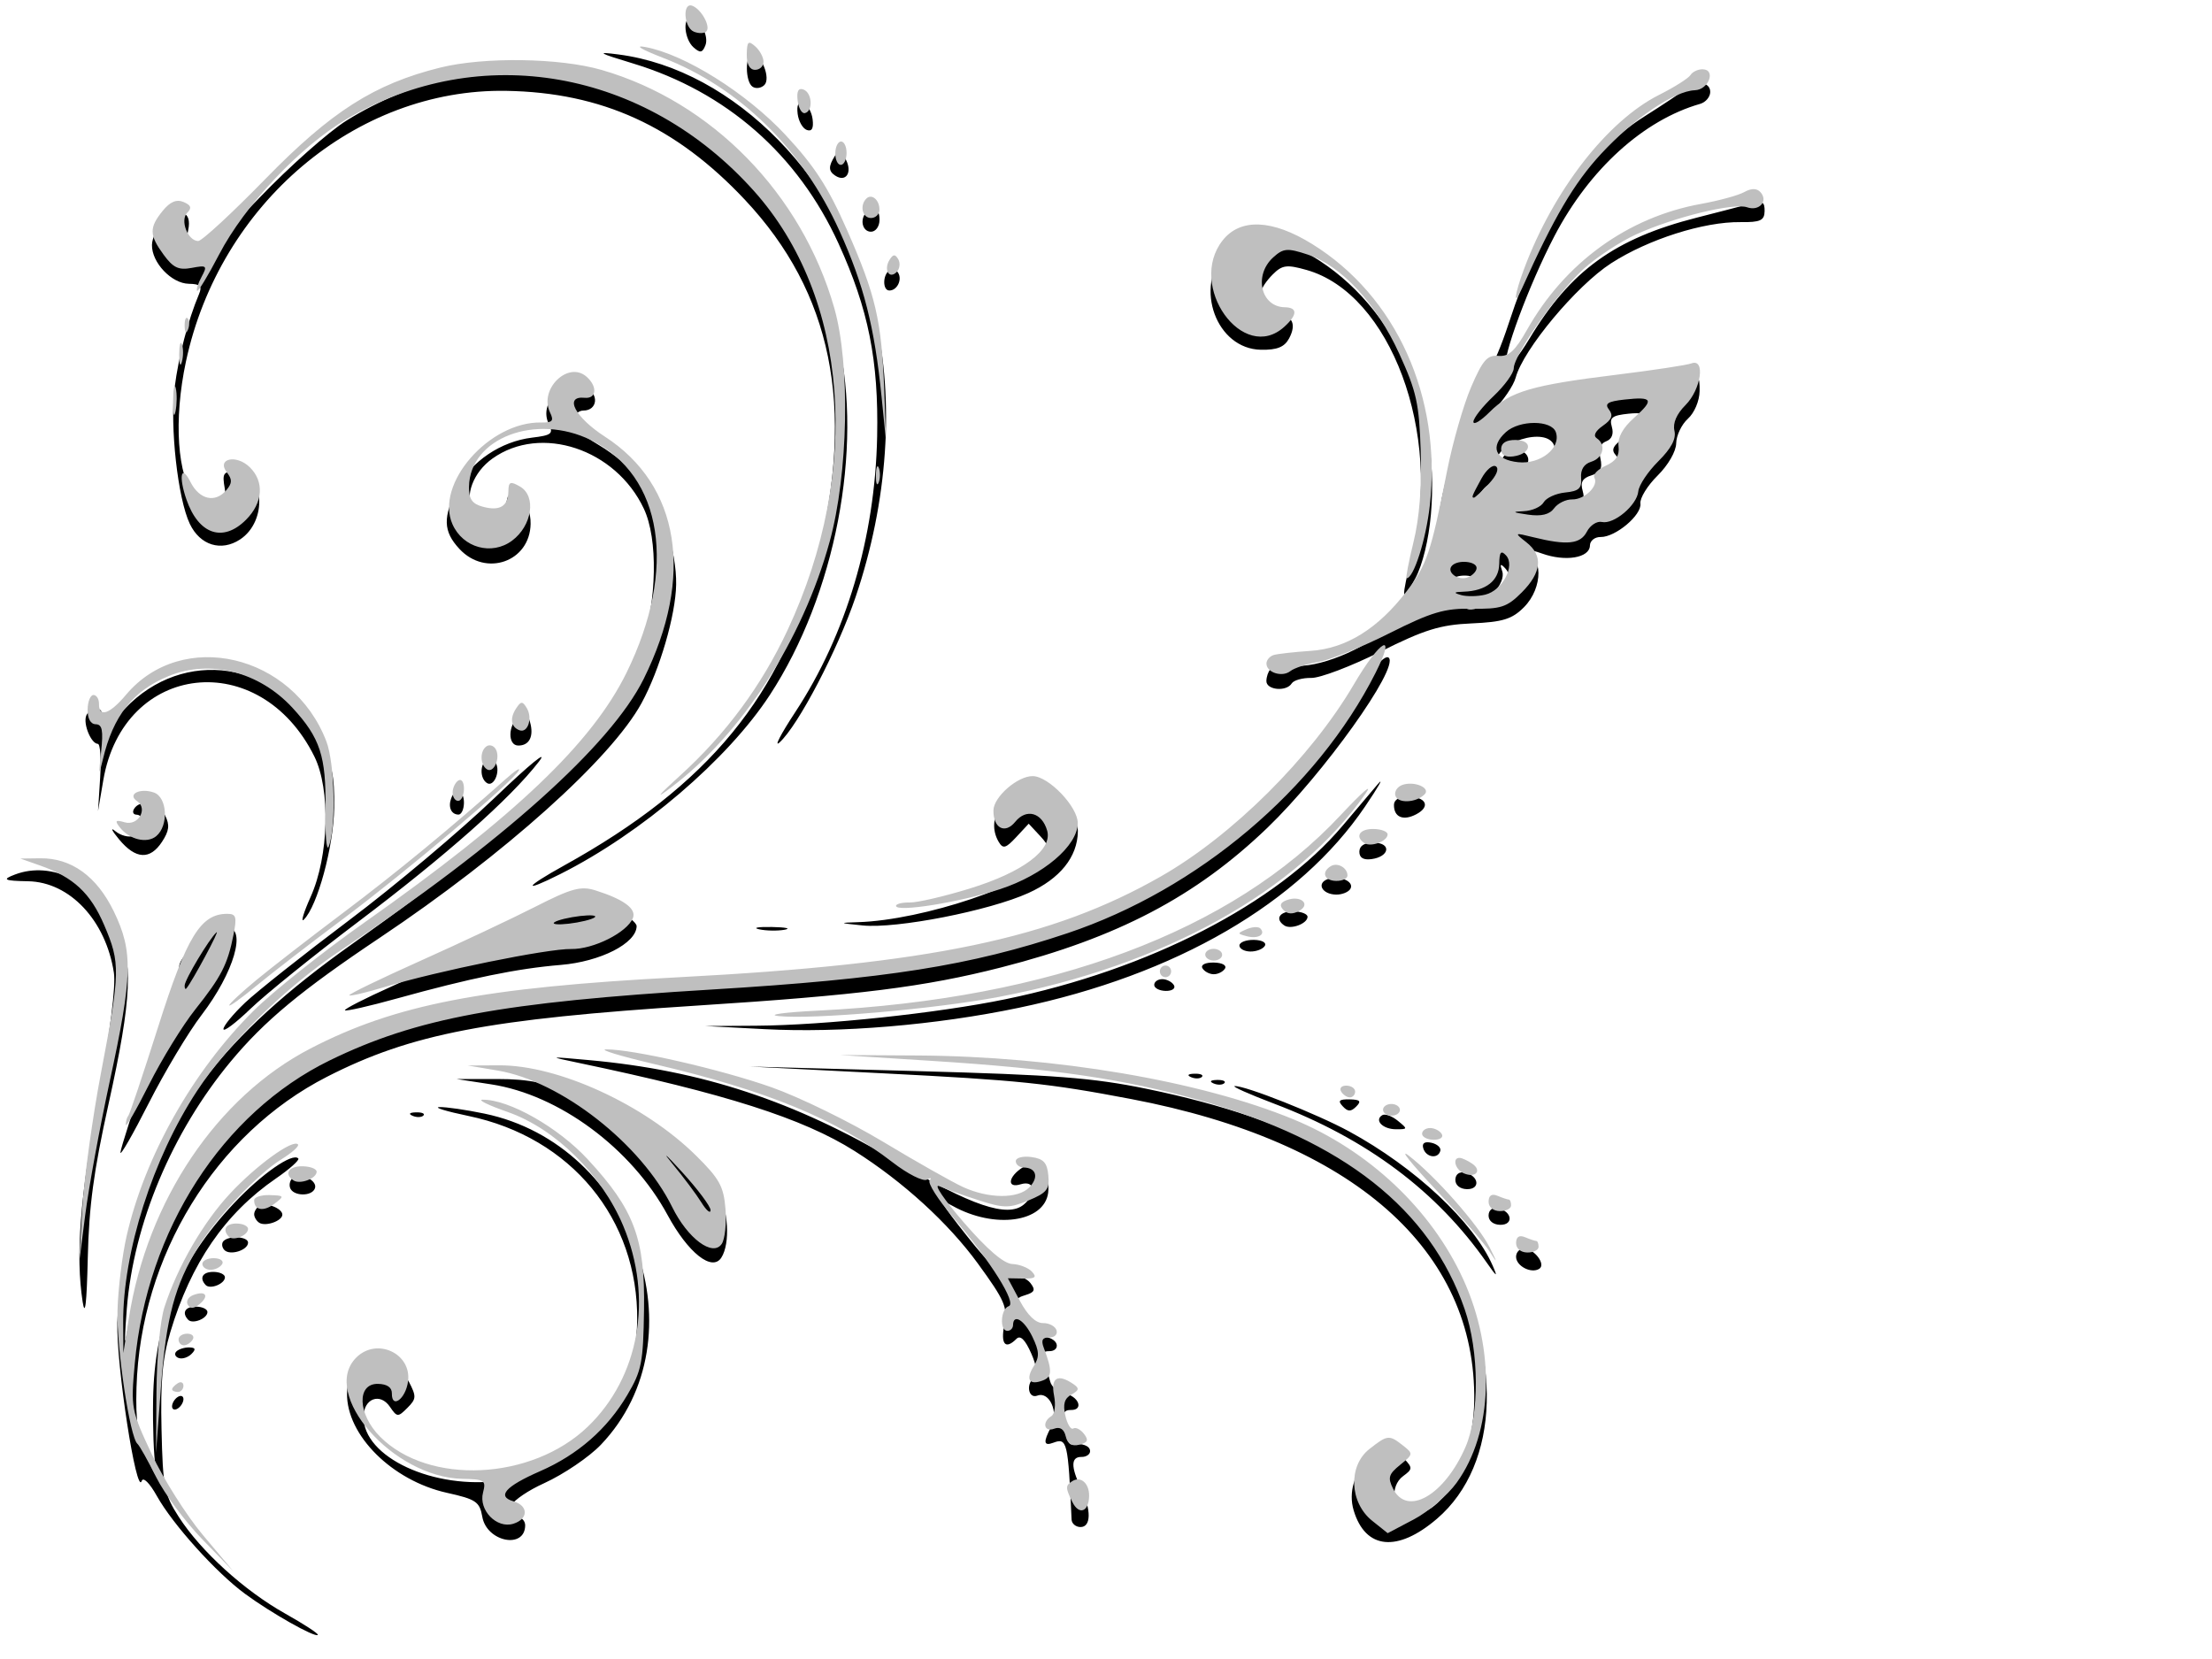 <?xml version="1.0"?><svg width="640" height="480" xmlns="http://www.w3.org/2000/svg">
 <title>Black &amp; White butterfly</title>
 <g>
  <title>Layer 1</title>
  <path fill="none" fill-rule="evenodd" stroke="#000000" stroke-width="1px" d="m722.628,335.593l-20.715,0" id="path3629"/>
  <path fill="none" fill-rule="evenodd" stroke="#000000" stroke-width="1px" id="path3631" d="m722.628,689.923l-20.715,0"/>
  <g id="svg_1">
   <path fill="#000000" id="path3466" d="m4.369,253.013c10.644,-4.017 23.271,2.264 29.266,14.559c5.031,10.32 4.565,21.187 -2.224,51.82c-4.301,19.406 -5.671,29.562 -6.014,44.57c-0.302,13.234 -0.778,17.273 -1.489,12.655c-2.055,-13.328 -0.774,-29.957 4.566,-59.289c3.382,-18.581 5.065,-32.076 4.476,-35.897c-2.332,-15.126 -12.756,-26.241 -24.814,-26.457c-6.989,-0.125 -7.68,-0.484 -3.766,-1.962zm20.558,-45.889c0.421,-1.155 1.782,-2.082 3.025,-2.059c1.338,0.024 1.859,1.067 1.278,2.559c-1.614,4.145 1.696,2.912 6.895,-2.568c17.001,-17.923 44.179,-13.861 55.986,8.366c3.989,7.509 4.722,10.775 4.574,20.393c-0.171,11.195 -4.84,28.368 -8.767,32.252c-0.978,0.967 -0.086,-2.017 1.981,-6.629c5.27,-11.762 5.772,-31.039 1.057,-40.563c-15.73,-31.771 -55.228,-27.332 -61.069,6.863l-1.524,8.925l0.618,-9.712c0.34,-5.341 0.033,-9.722 -0.681,-9.735c-1.914,-0.034 -4.257,-5.66 -3.37,-8.092zm8.444,33.364c1.537,1.267 3.912,1.88 5.278,1.365c2.805,-1.058 3.496,-6.098 0.842,-6.145c-0.95,-0.017 -1.26,-0.784 -0.691,-1.703c1.79,-2.889 7.175,-1.713 8.996,1.966c1.358,2.743 1.153,4.43 -0.922,7.592c-3.482,5.308 -7.623,5.072 -12.421,-0.708c-2.132,-2.568 -2.618,-3.632 -1.081,-2.367zm10.029,66.308c4.603,-13.403 8.41,-25.66 8.46,-27.239c0.107,-3.355 9.906,-11.322 13.839,-11.252c5.781,0.103 2.003,13.1 -7.368,25.348c-3.813,4.983 -10.699,16.479 -15.302,25.548c-4.604,9.069 -8.286,15.47 -8.184,14.226c0.102,-1.245 3.952,-13.229 8.555,-26.631zm-5.731,50.659c9.488,-35.091 26.654,-57.646 64.133,-84.266c54.205,-38.501 75.901,-60.604 83.771,-85.345c4.525,-14.224 4.833,-31.915 0.709,-40.668c-8.149,-17.293 -29.795,-24.47 -43.783,-14.516c-5.549,3.949 -8.153,10.802 -5.704,15.014c1.846,3.176 8.46,4.774 8.804,2.128c0.129,-0.992 0.43,-2.562 0.67,-3.487c0.24,-0.926 0.534,-2.089 0.654,-2.585c0.12,-0.495 1.673,-0.06 3.45,0.967c2.115,1.223 3.202,3.598 3.147,6.88c-0.182,10.952 -12.945,15.453 -20.581,7.257c-4.757,-5.106 -4.872,-9.212 -0.496,-17.737c3.906,-7.61 12.478,-13.384 21.486,-14.473c5.685,-0.687 6.252,-1.151 4.855,-3.973c-3.028,-6.119 4.158,-13.162 10.656,-10.442c3.974,1.664 3.473,6.596 -0.668,6.577c-1.331,-0.006 -2.663,1.179 -2.961,2.634c-0.348,1.698 2.317,4.325 7.445,7.339c4.393,2.581 10.18,7.377 12.862,10.656c5.321,6.506 9.673,20.102 9.512,29.717c-0.148,8.882 -4.751,24.659 -10.003,34.285c-8.771,16.079 -39.557,43.683 -75.69,67.869c-22.802,15.263 -33.464,24.114 -43.222,35.882c-16.93,20.417 -28.042,46.84 -30.017,71.38c-0.598,7.425 -0.693,11.224 -0.212,8.443c4.068,-23.514 13.97,-45.324 26.957,-59.373c26.131,-28.267 58.592,-38.096 137.577,-41.652c62.505,-2.815 95.147,-9.132 125.983,-24.382c23.922,-11.83 47.715,-33.161 61.36,-55.011c7.153,-11.453 12.23,-17.573 13.472,-16.24c2.875,3.086 -18.926,33.582 -35.179,49.209c-20.657,19.862 -43.385,31.78 -76.943,40.348c-22.197,5.666 -41.177,8.051 -88.034,11.058c-60.512,3.884 -82.687,8.147 -107.046,20.584c-32.29,16.483 -54.007,51.885 -55.139,89.886c-0.293,9.847 0.39,14.387 3.064,20.346c2.675,5.962 3.225,6.537 2.467,2.58c-0.536,-2.8 -0.864,-11.556 -0.73,-19.459c0.388,-22.746 7.442,-39.829 23.461,-56.81c7.985,-8.465 16.902,-14.664 18.549,-12.896c0.421,0.451 -2.485,3.054 -6.457,5.784c-14.731,10.123 -24.606,24.497 -30.581,44.509c-2.259,7.567 -2.854,14.169 -2.533,28.104c0.385,16.697 0.801,18.805 5.009,25.338c6.377,9.902 18.936,21.307 30.776,27.948c5.499,3.084 9.743,5.863 9.432,6.174c-0.823,0.825 -13.569,-6.377 -21.078,-11.908c-8.387,-6.178 -20.859,-20.023 -25.486,-28.293c-2.123,-3.794 -3.961,-5.606 -4.394,-4.333c-1.515,4.454 -7.353,-33.485 -7.045,-45.782c0.175,-6.972 1.849,-18.34 3.72,-25.262l0,0zm9.387,-292.975c5,-4.531 8.572,-3.485 7.384,2.163c-0.76,3.616 -0.304,5.107 1.835,6.003c2.163,0.905 6.668,-2.79 18.761,-15.394c8.753,-9.122 20.12,-19.2 25.261,-22.394c37.938,-23.576 84.161,-17.681 116.014,14.794c13.655,13.922 21.646,28.768 26.208,48.69c7.248,31.65 -0.839,73.703 -19.743,102.68c-12.208,18.712 -37.193,40.071 -60.687,51.879c-11.211,5.635 -10.412,3.9 1.154,-2.504c41.845,-23.174 63.33,-49.369 73.328,-89.402c10.833,-43.375 4.119,-76.365 -20.99,-103.132c-19.996,-21.317 -41.484,-31.126 -69.176,-31.579c-43.399,-0.71 -82.872,32.679 -92.609,78.335c-3.614,16.944 -2.516,33.092 2.692,39.594c4.895,6.111 9.838,4.515 8.56,-2.763c-0.797,-4.538 -0.467,-5.055 3.181,-4.99c8.372,0.15 9.252,14.375 1.214,19.632c-5.469,3.576 -11.558,1.683 -14.52,-4.515c-3.476,-7.274 -5.81,-28.228 -4.396,-39.452c1.128,-8.952 3.866,-19.447 7.044,-27.006c0.989,-2.352 0.4,-2.951 -2.952,-3.012c-4.996,-0.09 -10.736,-6.146 -10.651,-11.238c0.033,-2.005 1.423,-4.88 3.089,-6.389l0,0zm3.975,326.539c0.665,-0.666 2.334,-1.191 3.709,-1.166c1.835,0.032 2.009,0.536 0.655,1.892c-1.015,1.017 -2.684,1.542 -3.709,1.167c-1.025,-0.375 -1.32,-1.227 -0.655,-1.893zm0.426,13.147c0.906,-0.558 1.635,-0.254 1.62,0.675c-0.015,0.93 -0.77,2.147 -1.676,2.706c-0.906,0.558 -1.635,0.254 -1.62,-0.675c0.015,-0.93 0.77,-2.147 1.676,-2.706zm5.328,-26.113c1.793,0.032 3.249,0.738 3.236,1.568c-0.032,1.9 -4.302,3.596 -5.586,2.219c-1.929,-2.07 -0.828,-3.844 2.35,-3.787zm5.06,-10.054c1.793,0.032 3.249,0.737 3.236,1.568c-0.032,1.9 -4.302,3.596 -5.586,2.219c-1.929,-2.07 -0.828,-3.844 2.35,-3.787zm9.045,-77.868c3.418,-3.244 16.983,-13.998 30.146,-23.898c13.162,-9.901 32.115,-25.844 42.116,-35.43c10.124,-9.703 15.758,-14.298 12.711,-10.366c-8.279,10.681 -26.692,26.988 -52.375,46.384c-12.718,9.604 -26.666,20.873 -30.996,25.041c-4.33,4.169 -7.86,6.812 -7.844,5.873c0.016,-0.938 2.825,-4.36 6.243,-7.603zm-6.205,68.929c1.655,-1.656 7.116,-1.286 7.086,0.482c-0.037,2.209 -5.268,3.821 -6.859,2.114c-0.749,-0.803 -0.851,-1.971 -0.228,-2.596zm10.378,-10.175c1.836,-1.132 6.659,0.731 6.628,2.561c-0.031,1.83 -4.911,3.518 -6.709,2.322c-0.807,-0.538 -1.456,-1.648 -1.443,-2.468c0.014,-0.821 0.7,-1.907 1.524,-2.415zm9.836,-8.223c2.317,-1.428 6.983,0.916 6.23,3.13c-0.846,2.488 -6.453,2.346 -7.219,-0.183c-0.328,-1.083 0.117,-2.409 0.989,-2.947zm28.598,-55.338c7.838,-3.513 23.195,-10.652 34.127,-15.864c10.931,-5.211 20.711,-9.46 21.733,-9.443c4.117,0.074 14.875,5.853 14.839,7.972c-0.082,4.951 -10.467,10.243 -21.965,11.194c-12.592,1.042 -26.178,3.827 -47.408,9.717c-7.952,2.206 -14.71,3.741 -15.018,3.411c-0.308,-0.33 5.853,-3.475 13.692,-6.989zm-10.637,110.557c4.152,-3.448 12.782,-1.247 15.468,3.946c2.188,4.231 2.146,4.907 -0.466,7.524c-2.722,2.726 -2.983,2.709 -5.043,-0.321c-2.828,-4.159 -7.55,-2.427 -7.638,2.802c-0.196,11.783 20.407,21.332 39.949,18.515c23.161,-3.339 38.931,-21.944 39.223,-46.276c0.352,-29.372 -19.137,-53.011 -48.794,-59.183c-6.47,-1.347 -10.247,-2.503 -8.392,-2.57c1.854,-0.067 7.712,0.782 13.016,1.887c43.384,9.043 63.049,64.964 33.686,95.788c-3.379,3.547 -10.765,8.558 -16.414,11.136c-9.525,4.348 -13.829,9.663 -7.909,9.77c1.345,0.024 2.427,1.14 2.405,2.479c-0.116,6.942 -11.139,4.705 -12.407,-2.518c-0.767,-4.368 -1.799,-5.068 -10.255,-6.95c-15.858,-3.531 -29.07,-16.691 -28.882,-28.771c0.045,-2.908 1.15,-6.173 2.454,-7.257zm17.514,-74.044c1.72,-0.043 2.676,0.374 2.125,0.926c-0.551,0.552 -1.958,0.587 -3.127,0.078c-1.292,-0.563 -0.899,-0.957 1.002,-1.004zm10.161,-90.837c1.21,-3.315 3.761,-2.395 3.699,1.335c-0.031,1.859 -0.747,3.368 -1.591,3.353c-2.087,-0.038 -3.035,-2.147 -2.108,-4.688zm13.329,81.194c9.319,-0.003 14.5,1.082 24.822,5.199c15.5,6.181 34.672,19.418 38.865,26.832c3.209,5.674 3.789,15.535 1.157,19.644c-2.663,4.155 -9.618,-1.354 -15.558,-12.326c-10.439,-19.281 -31.375,-34.793 -51.023,-37.806l-10.04,-1.54l11.777,-0.003zm52.137,30.31c2.645,2.72 4.816,4.566 4.824,4.101c0.008,-0.465 -2.151,-3.071 -4.796,-5.791c-2.645,-2.721 -4.816,-4.566 -4.824,-4.101c-0.008,0.464 2.15,3.071 4.796,5.791zm-55.148,-122.661c0.844,-0.52 2.003,-0.127 2.576,0.873c1.45,2.529 -0.582,7.145 -2.564,5.826c-2.04,-1.358 -2.048,-5.445 -0.013,-6.699zm9.154,-12.472c1.869,-1.553 2.543,-1.245 3.341,1.529c1.189,4.129 -0.193,6.864 -3.439,6.806c-3.021,-0.054 -2.954,-5.801 0.098,-8.335zm20.497,99.357c32.592,2.969 59.321,11.801 89.113,29.445c21.41,12.68 31.913,16.232 36.566,12.366c3.871,-3.215 3.269,-7.172 -0.895,-5.884c-4.073,1.261 -3.617,-2.225 0.643,-4.906c3.785,-2.381 8.048,1.882 7.338,7.338c-1.116,8.586 -15.542,10.584 -27.629,3.827c-4.359,-2.437 -3.84,-1.363 4.314,8.927c6.819,8.604 10.196,11.594 12.774,11.309c1.927,-0.213 4.358,0.717 5.402,2.068c1.525,1.973 1.25,2.657 -1.398,3.476c-3.128,0.968 -3.172,1.304 -0.85,6.584c1.63,3.707 3.562,5.545 5.79,5.507c1.839,-0.03 3.647,0.901 4.017,2.069c0.37,1.17 -0.566,2.104 -2.083,2.077c-1.985,-0.036 -2.441,0.784 -1.63,2.93c0.619,1.639 1.462,4.274 1.874,5.857c0.412,1.583 2.264,3.138 4.115,3.456c4.104,0.705 5.735,4.848 1.882,4.778c-1.844,-0.033 -2.443,0.842 -1.811,2.642c0.52,1.481 0.927,3.771 0.905,5.089c-0.022,1.319 0.512,2.317 1.187,2.219c2.997,-0.436 5.293,0.43 5.267,1.986c-0.016,0.93 -1.129,1.67 -2.474,1.647c-3.095,-0.056 -3.14,2.846 -0.141,9.068c3.016,6.258 2.928,11.273 -0.198,11.217c-1.345,-0.024 -2.488,-0.996 -2.54,-2.159c-1.006,-22.507 -1.297,-23.739 -5.26,-22.244c-2.843,1.073 -3.013,-0.172 -0.629,-4.605c2.234,-4.155 -0.514,-10.336 -4.009,-9.017c-2.721,1.027 -3.393,-3.67 -0.758,-5.294c0.959,-0.591 0.558,-3.332 -1.01,-6.898c-1.751,-3.984 -3.149,-5.37 -4.277,-4.24c-3.216,3.221 -4.638,1.582 -3.521,-4.055c1.003,-5.058 0.166,-6.998 -7.641,-17.719c-8.539,-11.727 -21.676,-23.718 -35.689,-32.573c-14.936,-9.439 -37.526,-16.646 -80.019,-25.531c-8.753,-1.83 -8.685,-1.846 3.274,-0.757zm8.441,-290.97c33.635,4.362 64.907,36.311 74.219,75.826c5.732,24.327 3.714,53.626 -5.584,81.063c-5.245,15.48 -16.64,37.279 -22.046,42.178c-1.663,1.506 0.385,-2.442 4.549,-8.774c14.766,-22.454 23.11,-50.543 23.704,-79.793c0.445,-21.977 -2.523,-36.805 -11.166,-55.774c-11.733,-25.75 -32.492,-43.942 -59.484,-52.128c-10.132,-3.072 -10.737,-3.448 -4.191,-2.599zm20.848,-10.52c2.62,0.047 5.386,5.088 4.309,7.855c-0.861,2.211 -1.516,2.325 -3.454,0.598c-2.577,-2.297 -3.204,-8.495 -0.855,-8.453zm18.996,291.531c19.617,-0.125 52.474,-3.614 72.101,-7.655c41.383,-8.523 78.506,-27.621 97.557,-50.189c3.637,-4.309 8.204,-9.708 10.147,-11.998c1.944,-2.29 0.298,0.611 -3.656,6.447c-18.926,27.932 -54.695,48.709 -100.238,58.226c-23.895,4.993 -51.611,7.318 -73.491,6.165l-17.109,-0.902l14.689,-0.093zm-1.089,-281.065c2.64,0.048 5.35,7 3.464,8.889c-0.917,0.919 -2.457,1.145 -3.421,0.503c-2.169,-1.444 -2.205,-9.431 -0.043,-9.392zm5.632,252.505c4.035,0.072 5.681,0.432 3.657,0.798c-2.025,0.367 -5.326,0.308 -7.337,-0.131c-2.011,-0.439 -0.354,-0.739 3.68,-0.667zm41.708,41.685c40.241,1.093 51.139,1.933 66.78,5.149c44.111,9.07 71.705,24.432 86.049,47.902c17.185,28.119 16.286,60.716 -2.109,76.479c-11.443,9.805 -20.712,8.877 -24.098,-2.411c-3.205,-10.687 8.002,-22.052 14.68,-14.886c2.392,2.568 2.363,2.955 -0.375,4.957c-4.014,2.934 -3.105,10.268 1.364,11.012c9.398,1.566 18.902,-14.544 19.202,-32.55c0.73,-43.812 -34.998,-75.328 -99.269,-87.563c-24.029,-4.574 -32.412,-5.442 -72.018,-7.452l-38.293,-1.945l48.088,1.306zm-32.57,-280.031c1.19,0.43 2.379,2.523 2.643,4.651c0.326,2.629 -0.213,3.619 -1.682,3.087c-1.19,-0.43 -2.379,-2.523 -2.643,-4.651c-0.326,-2.629 0.213,-3.618 1.682,-3.087zm9.11,15.209c1.178,-1.857 1.817,-1.614 3.221,1.223c1.846,3.73 -0.122,6.529 -3.165,4.502c-1.966,-1.308 -1.979,-2.692 -0.055,-5.725zm6.716,221.738c18.894,-0.592 50.08,-11.105 54.371,-18.329c1.329,-2.237 0.949,-3.738 -1.653,-6.531l-3.379,-3.626l-3.607,3.877c-3.054,3.283 -3.836,3.488 -5.098,1.337c-3.966,-6.759 1.721,-15.164 10.157,-15.013c5.823,0.104 12.86,6.756 12.772,12.072c-0.123,7.376 -5.161,13.634 -14.317,17.783c-11.336,5.138 -38.095,10.375 -47.929,9.382c-6.939,-0.701 -7.039,-0.772 -1.318,-0.952zm2.404,-205.424c2.103,-2.106 3.823,-1.045 3.767,2.322c-0.031,1.878 -1.143,3.361 -2.502,3.337c-2.482,-0.044 -3.285,-3.636 -1.265,-5.659zm6.674,16.82c0.844,-0.52 1.982,-0.165 2.529,0.791c1.169,2.039 -0.409,5.093 -2.61,5.053c-1.984,-0.036 -1.921,-4.611 0.081,-5.844zm78.955,205.096c1.292,0.023 2.79,0.811 3.329,1.751c0.538,0.94 -0.531,1.681 -2.378,1.648c-1.846,-0.033 -3.344,-0.821 -3.329,-1.75c0.016,-0.93 1.086,-1.672 2.378,-1.649zm9.29,27.354c1.72,-0.042 2.676,0.374 2.125,0.926c-0.551,0.552 -1.958,0.587 -3.127,0.077c-1.292,-0.563 -0.899,-0.957 1.002,-1.004zm8.782,-237.791c5.045,-5.873 12.141,-5.905 22.902,-0.103c25.054,13.509 39.56,43.555 36.707,76.032c-0.646,7.354 -2.394,14.556 -4.495,18.519c-4.092,7.717 -4.25,6.455 -0.879,-6.996c8.74,-34.876 -6.331,-75.355 -30.607,-82.21c-5.735,-1.619 -7.052,-1.442 -9.801,1.312c-1.747,1.75 -3.188,3.88 -3.202,4.733c-0.064,3.813 2.107,6.94 4.854,6.989c4.072,0.073 5.275,2.718 3.088,6.784c-1.345,2.502 -3.467,3.355 -8.139,3.271c-12.879,-0.231 -19.383,-17.905 -10.427,-28.33zm-3.217,205.63c2.431,0.044 3.822,0.796 3.233,1.748c-0.57,0.92 -2.05,1.654 -3.289,1.632c-1.24,-0.022 -2.694,-0.809 -3.233,-1.748c-0.558,-0.973 0.858,-1.676 3.289,-1.632zm0.928,33.968c1.72,-0.043 2.677,0.374 2.125,0.926c-0.551,0.552 -1.958,0.587 -3.127,0.077c-1.292,-0.563 -0.899,-0.957 1.002,-1.003zm5.121,1.776c3.036,-0.166 23.821,8.066 33.092,13.106c19.074,10.369 36.05,26.236 41.547,38.832c1.544,3.538 1.251,3.39 -1.728,-0.877c-14.415,-20.64 -34.689,-35.805 -61.418,-45.941c-7.286,-2.763 -12.458,-5.067 -11.493,-5.119zm5.572,-42.3c2.366,0.043 3.724,0.799 3.136,1.748c-0.57,0.919 -2.46,1.647 -4.2,1.616c-1.74,-0.031 -3.152,-0.818 -3.137,-1.747c0.016,-0.93 1.906,-1.657 4.201,-1.616zm4.742,-78.26c0.608,-0.609 4.102,-1.061 7.763,-1.004c8.114,0.125 21.517,-5.9 27.542,-12.381c6.366,-6.847 13.107,-21.049 13.22,-27.852c0.193,-11.574 11.653,-46.738 15.212,-46.675c0.678,0.012 3.026,-5.462 5.219,-12.165c9.788,-29.93 22.458,-49.285 39.171,-59.84c5.591,-3.531 11.064,-7.18 12.163,-8.109c2.989,-2.527 7.032,-1.954 6.984,0.989c-0.024,1.424 -1.334,2.958 -2.911,3.409c-16.364,4.682 -32.015,18.87 -42.142,38.207c-7.331,13.997 -15.333,35.547 -14.038,37.806c0.519,0.906 3.566,-2.717 6.771,-8.05c11.838,-19.7 24.712,-29.013 48.452,-35.049c6.756,-1.718 13.943,-3.592 15.97,-4.165c2.93,-0.828 3.676,-0.365 3.633,2.255c-0.046,2.745 -1.213,3.281 -6.985,3.209c-10.633,-0.135 -26.651,4.96 -37.407,11.897c-10.027,6.467 -25.423,24.916 -27.638,33.118c-0.625,2.314 -3.627,6.711 -6.67,9.772c-3.043,3.061 -5.547,6.352 -5.563,7.314c-0.016,0.962 1.478,-0.168 3.321,-2.513c4.606,-5.86 13.986,-8.858 36.054,-11.526c10.336,-1.249 20.451,-2.7 22.478,-3.224c3.214,-0.832 3.674,-0.314 3.602,4.053c-0.048,2.859 -1.503,6.293 -3.395,8.007c-1.821,1.65 -3.342,4.843 -3.38,7.095c-0.04,2.369 -2.313,6.314 -5.396,9.364c-2.93,2.898 -5.16,6.523 -4.954,8.054c0.446,3.321 -7.223,9.775 -11.523,9.698c-1.672,-0.03 -3.06,1.072 -3.083,2.449c-0.06,3.61 -7.107,4.78 -13.924,2.311c-3.227,-1.169 -6.316,-1.677 -6.863,-1.129c-0.547,0.548 0.15,1.017 1.549,1.042c5.717,0.102 5.808,9.974 0.145,15.647c-3.454,3.46 -6.111,4.279 -15.164,4.678c-9.079,0.4 -13.633,1.812 -26.355,8.171c-8.458,4.228 -17.463,7.65 -20.008,7.604c-2.546,-0.046 -5.095,0.669 -5.665,1.589c-1.533,2.474 -7.371,1.921 -7.327,-0.695c0.02,-1.24 0.535,-2.752 1.143,-3.361zm56.92,-23.06c1.505,-0.568 2.747,-1.712 2.761,-2.542c0.029,-1.767 -5.431,-2.139 -7.086,-0.482c-1.866,1.869 1.378,4.136 4.324,3.024zm5.799,4.502c5.457,-2.23 8.109,-7.638 5.243,-10.69c-1.403,-1.494 -1.615,-1.281 -0.866,0.87c1.166,3.347 -4.542,9.772 -8.617,9.699c-1.494,-0.027 -2.26,0.442 -1.7,1.042c0.559,0.601 3.232,0.186 5.941,-0.92zm-1.795,-29.568c1.347,-1.781 3.376,-3.826 4.509,-4.543c1.514,-0.959 1.369,-1.325 -0.543,-1.378c-1.432,-0.04 -3.428,1.625 -4.436,3.699c-2.557,5.263 -2.399,6.016 0.47,2.222zm10.189,-7.85c5.937,0.705 12.512,-4.508 11.025,-8.741c-2.051,-5.843 -17.69,-0.852 -16.67,5.319c0.292,1.766 2.384,3.035 5.644,3.422zm-1.563,-7.189c3.221,-1.216 6.258,1.426 4.641,4.038c-1.633,2.636 -7.462,2.124 -7.416,-0.65c0.022,-1.295 1.271,-2.819 2.775,-3.388zm10.867,22.247c1.301,-0.491 2.381,-1.83 2.401,-2.974c0.027,-1.619 -0.407,-1.639 -1.955,-0.089c-1.095,1.096 -3.496,2.055 -5.336,2.13c-2.886,0.118 -2.943,0.252 -0.41,0.981c1.614,0.464 4,0.443 5.301,-0.048zm10.613,-5.929c1.915,-1.019 3.219,-2.722 2.896,-3.785c-0.322,-1.062 1.327,-3.592 3.664,-5.62c3.297,-2.861 3.822,-4.154 2.343,-5.768c-1.48,-1.614 -0.758,-2.856 3.228,-5.555c7.27,-4.921 7.448,-7.126 0.519,-6.413c-4.813,0.496 -5.64,1.142 -4.871,3.812c0.591,2.054 0,3.565 -1.638,4.182c-1.733,0.655 -2.28,2.233 -1.686,4.875c0.668,2.979 0.048,4.164 -2.61,4.986c-2.572,0.796 -3.231,1.966 -2.512,4.461c0.741,2.575 0.069,3.61 -2.816,4.336c-2.084,0.525 -2.937,1.267 -1.895,1.649c1.042,0.381 3.462,-0.141 5.377,-1.16zm-84.315,116.856c2.242,0.04 4.064,0.753 4.051,1.583c-0.033,1.972 -4.826,3.758 -6.712,2.502c-2.843,-1.892 -1.368,-4.157 2.661,-4.085zm9.838,-9.316c3.369,-1.272 7.917,0.686 6.586,2.835c-0.574,0.926 -2.424,1.66 -4.111,1.629c-4.017,-0.072 -5.764,-3.223 -2.475,-4.465zm6.38,63.716c3.044,0.054 3.471,0.513 1.923,2.064c-1.548,1.55 -2.418,1.535 -3.913,-0.071c-1.496,-1.604 -1.053,-2.048 1.99,-1.993zm7.082,-74.273c5.108,0.091 4.483,4.052 -0.751,4.754c-2.357,0.316 -3.534,-0.414 -3.505,-2.176c0.029,-1.726 1.516,-2.626 4.256,-2.578zm2.36,78.84c0.788,-0.485 2.806,0.235 4.485,1.601c2.953,2.401 2.935,2.482 -0.52,2.473c-3.814,-0.011 -6.342,-2.608 -3.965,-4.073zm7.416,-92.192c5.31,0.095 6.656,2.883 2.469,5.11c-3.812,2.028 -6.55,0.869 -6.49,-2.745c0.024,-1.456 1.642,-2.407 4.021,-2.365zm6.8,100.17c1.667,0.363 2.835,1.408 2.596,2.321c-0.642,2.446 -4.13,1.954 -4.933,-0.696c-0.451,-1.489 0.364,-2.056 2.337,-1.625zm9.694,8.642c4.077,0.896 4.572,4.856 0.599,4.784c-2.002,-0.036 -3.378,-1.152 -3.352,-2.72c0.026,-1.574 1.15,-2.417 2.753,-2.064zm9.613,10.317c4.077,0.896 4.572,4.856 0.599,4.785c-2.002,-0.036 -3.378,-1.152 -3.352,-2.72c0.026,-1.574 1.15,-2.417 2.753,-2.065zm7.488,11.672c3.028,0.054 6.446,4.595 4.405,5.852c-2.367,1.458 -6.736,-0.852 -6.691,-3.538c0.021,-1.295 1.05,-2.336 2.285,-2.315z"/>
   <path fill="#bfbfbf" id="path3470" d="m11.612,248.33c9.02,-0.117 16.397,5.205 21.327,15.387c5.611,11.588 5.442,18.559 -1.196,49.19c-2.896,13.366 -6.086,30.75 -7.087,38.633l-1.821,14.331l0.959,-16.046c0.528,-8.825 2.987,-26.663 5.466,-39.638c5.543,-29.018 5.595,-31.549 0.876,-42.55c-3.972,-9.259 -8.853,-13.802 -18.471,-17.192l-5.789,-2.04l5.735,-0.075zm15.44,-47.246c0.897,0.016 1.611,1.17 1.588,2.565c-0.068,4.066 3.089,3.002 7.828,-2.637c16.19,-19.263 48.279,-11.797 57.958,13.484c2.446,6.389 2.864,25.018 0.684,30.439c-0.636,1.581 -1.063,-3.372 -0.948,-11.008c0.227,-15.076 -1.534,-20.456 -9.533,-29.13c-9.638,-10.451 -23.919,-14.106 -35.87,-9.178c-10.315,4.253 -16.03,11.507 -18.998,24.113c-1.175,4.991 -1.255,4.666 -0.52,-2.123c0.682,-6.297 0.35,-8.026 -1.546,-8.059c-1.488,-0.027 -2.387,-1.664 -2.344,-4.269c0.039,-2.324 0.804,-4.213 1.701,-4.197zm9.058,36.841c3.857,1.12 6.794,-3.973 3.541,-6.139c-2.95,-1.964 0.845,-3.894 4.885,-2.485c3.886,1.356 4.322,9.587 0.669,12.622c-2.697,2.24 -7.817,0.986 -10.582,-2.591c-1.48,-1.915 -1.194,-2.186 1.487,-1.407zm0.51,119.738c5.269,-23.119 19.186,-47.803 36.796,-65.261c5.598,-5.55 19.96,-16.985 31.916,-25.413c43.777,-30.858 65.982,-52.028 75.984,-72.441c14.67,-29.942 10.526,-56.931 -10.319,-67.204c-15.983,-7.877 -35.068,-0.596 -35.302,13.467c-0.059,3.535 0.882,4.931 3.888,5.771c4.954,1.384 7.433,-0.062 7.505,-4.379c0.047,-2.848 0.546,-3.057 3.381,-1.418c4.772,2.759 3.506,11.322 -2.315,15.648c-5.881,4.371 -14.212,2.077 -17.236,-4.746c-5.153,-11.627 10.594,-29.715 25.636,-29.445c3.318,0.059 3.773,-0.454 2.581,-2.913c-3.266,-6.743 5.278,-15.054 10.601,-10.311c3.212,2.863 2.868,6.422 -0.587,6.075c-6.051,-0.607 -2.79,5.642 5.865,11.239c21.72,14.046 25.945,40.455 11.217,70.113c-9.55,19.232 -41.13,47.507 -87.838,78.646c-15.651,10.434 -32.365,26.811 -41.379,40.545c-12.833,19.551 -21.498,46.755 -21.374,67.099l0.053,8.729l1.585,-10.057c5.372,-34.091 25.5,-64.008 52.489,-78.014c24.611,-12.773 49.95,-17.676 106.712,-20.652c72.684,-3.809 107.751,-11.137 139.298,-29.107c20.801,-11.849 43.489,-34.408 55.932,-55.615c7.696,-13.117 12.516,-15.681 6.279,-3.34c-17.015,33.664 -51.37,62.688 -89.179,75.341c-28.052,9.388 -52.244,13.214 -102.966,16.286c-60.622,3.671 -85.344,8.257 -110.385,20.474c-31.144,15.196 -52.934,49.036 -56.458,87.679c-1.178,12.923 -1.064,13.535 4.92,26.3c3.37,7.188 10.052,17.742 14.849,23.454l8.722,10.384l-8.985,-9.254c-4.942,-5.089 -10.946,-13.186 -13.342,-17.993c-2.396,-4.807 -4.824,-9.129 -5.395,-9.604c-2.195,-1.828 -6.074,-27.793 -5.77,-38.619c0.175,-6.248 1.355,-15.907 2.622,-21.464zm0.493,-34.796c0.378,-0.381 4.288,-12.041 8.689,-25.912c8.246,-25.99 12.254,-32.538 19.923,-32.555c2.609,-0.005 2.866,0.848 1.831,6.071c-1.699,8.568 -3.514,12.112 -11.066,21.603c-3.648,4.585 -9.668,14.368 -13.379,21.742c-3.71,7.374 -6.733,12.582 -6.716,11.575c0.016,-1.007 0.339,-2.143 0.717,-2.524zm16.825,-36.898c1.68,-1.981 9.874,-17.251 8.697,-16.205c-2.084,1.85 -9.121,13.581 -9.208,15.35c-0.042,0.852 0.188,1.236 0.512,0.855zm-6.865,-224.966c2.121,-2.622 3.984,-3.414 6.023,-2.56c2.18,0.912 2.466,1.723 1.094,3.097c-2.169,2.173 0.124,8.142 3.149,8.196c1.039,0.019 9.771,-8.045 19.404,-17.919c19.104,-19.581 31.568,-27.525 50.606,-32.255c12.656,-3.145 34.605,-2.829 46.705,0.671c31.905,9.23 57.854,35.774 67.321,68.864c4.686,16.379 4.065,47.979 -1.328,67.612c-7.819,28.462 -25.342,55.61 -45.94,71.171c-4.699,3.55 -3.858,2.444 2.599,-3.414c13.316,-12.083 23.642,-26.061 31.192,-42.225c21.55,-46.133 17.687,-96.33 -9.775,-127.008c-31.51,-35.199 -79.258,-43.582 -117.945,-20.707c-13.438,7.946 -29.355,24.863 -36.766,39.076c-3.196,6.13 -6.065,10.873 -6.376,10.54c-0.31,-0.333 0.273,-2.162 1.296,-4.065c1.718,-3.195 1.501,-3.391 -2.846,-2.571c-3.797,0.717 -5.368,-0.016 -8.131,-3.79c-4.187,-5.719 -4.234,-7.831 -0.283,-12.715zm3.781,51.292c0.381,1.623 0.345,4.666 -0.08,6.762c-0.425,2.096 -0.737,0.767 -0.693,-2.952c0.044,-3.719 0.392,-5.434 0.773,-3.811zm-3.263,265.855c3.808,-11.724 11.198,-24.498 19.015,-32.868c7.637,-8.178 18.127,-15.759 19.607,-14.17c0.441,0.473 -1.727,2.418 -4.816,4.322c-6.731,4.148 -18.886,16.96 -24.025,25.323c-6.781,11.036 -9.301,20.431 -10.782,40.203l-1.455,19.419l0.136,-17.752c0.078,-10.161 1.07,-20.628 2.32,-24.476zm5.054,-278.517c0.428,1.152 0.417,3.435 -0.024,5.072c-0.441,1.637 -0.791,0.694 -0.777,-2.095c0.013,-2.79 0.374,-4.129 0.801,-2.977zm1.672,-7.512c0.532,0.571 0.566,2.03 0.075,3.242c-0.543,1.339 -0.923,0.932 -0.968,-1.039c-0.041,-1.783 0.361,-2.775 0.893,-2.203zm0.789,47.324c2.59,5.161 7.227,6.183 10.445,2.301c1.645,-1.984 1.666,-3.025 0.1,-5.051c-3.088,-3.996 2.678,-5.339 6.594,-1.536c4.279,4.157 3.853,10.303 -1.056,15.219c-6.66,6.671 -13.721,4.282 -17.238,-5.831c-2.358,-6.781 -1.528,-10.448 1.154,-5.102zm-3.649,260.756c0.906,-0.559 1.634,-0.21 1.618,0.775c-0.016,0.985 -0.764,1.777 -1.66,1.761c-0.897,-0.016 -1.625,-0.364 -1.618,-0.775c0.007,-0.41 0.754,-1.202 1.66,-1.761zm2.781,-14.323c1.398,0.025 2.076,0.798 1.506,1.718c-0.57,0.92 -1.726,1.66 -2.57,1.645c-0.844,-0.015 -1.521,-0.788 -1.506,-1.718c0.015,-0.93 1.172,-1.67 2.57,-1.645zm1.688,-11.181c3.61,-1.363 4.7,0.226 1.805,2.631c-1.63,1.354 -2.697,1.406 -3.407,0.168c-0.569,-0.992 0.153,-2.251 1.603,-2.799zm6.015,-10.662c1.846,0.033 2.891,0.813 2.321,1.732c-0.57,0.92 -2.093,1.653 -3.385,1.63c-1.292,-0.023 -2.337,-0.803 -2.321,-1.732c0.016,-0.93 1.539,-1.663 3.385,-1.63zm12.254,-80.493c4.32,-3.568 15.658,-12.354 25.196,-19.523c15.266,-11.476 31.508,-24.845 46.969,-38.659c2.645,-2.363 4.323,-3.442 3.729,-2.397c-1.901,3.344 -32.81,29.44 -50.727,42.827c-9.537,7.126 -20.875,15.875 -25.195,19.443c-4.32,3.568 -7.848,6.107 -7.841,5.642c0.008,-0.465 3.549,-3.764 7.869,-7.333zm-5.66,70.466c1.793,0.032 3.249,0.738 3.236,1.568c-0.032,1.9 -4.302,3.596 -5.586,2.219c-1.929,-2.07 -0.828,-3.844 2.35,-3.787zm9.515,-8.23c4.247,0.127 4.318,0.259 1.349,2.506c-3.156,2.389 -5.907,1.896 -5.858,-1.05c0.015,-0.875 2.044,-1.53 4.509,-1.457zm9.516,-8.338c2.242,0.04 4.065,0.752 4.051,1.582c-0.033,1.972 -4.826,3.759 -6.712,2.503c-2.843,-1.893 -1.367,-4.157 2.661,-4.085zm33.981,-59.403c11.542,-5.17 26.555,-12.237 33.363,-15.703c10.465,-5.328 13.152,-6.056 17.383,-4.716c8.184,2.593 11.876,5.308 10.839,7.971c-1.626,4.177 -11.418,9.104 -17.863,8.988c-6.807,-0.122 -38.78,6.387 -53.935,10.98c-5.37,1.628 -9.991,2.716 -10.268,2.42c-0.277,-0.297 8.94,-4.771 20.481,-9.941zm45.386,-11.132c3.282,-0.577 5.648,-1.394 5.256,-1.815c-0.392,-0.42 -3.398,-0.292 -6.68,0.286c-3.282,0.578 -5.648,1.394 -5.256,1.815c0.392,0.42 3.398,0.292 6.68,-0.286zm-63.864,125.888c5.894,-5.903 16.047,-1.255 14.994,6.865c-0.658,5.075 -4.76,8.129 -4.683,3.486c0.029,-1.728 -1.4,-2.702 -4.031,-2.749c-6.208,-0.111 -5.848,8.802 0.618,15.285c14.06,14.097 43.869,12.673 60.07,-2.87c14.954,-14.346 19.014,-37.279 10.29,-58.119c-6.224,-14.867 -19.729,-28.182 -33.424,-32.952c-5.55,-1.933 -8.834,-3.535 -7.297,-3.56c7.581,-0.122 21.833,7.944 30.413,17.211c13.506,14.59 16.64,22.953 16.319,43.558c-0.239,15.358 -0.679,17.61 -4.814,24.623c-5.824,9.877 -14.321,17.31 -25.254,22.09c-10.074,4.405 -12.62,7.291 -7.696,8.721c4.375,1.27 4.338,5.129 -0.061,6.49c-4.796,1.484 -10.079,-3.94 -8.764,-8.999c0.928,-3.572 0.483,-3.871 -5.957,-4.002c-20.059,-0.407 -41.219,-24.565 -30.724,-35.077zm29.577,-166.99c0.906,-0.559 1.622,0.551 1.59,2.465c-0.032,1.914 -0.792,3.467 -1.688,3.451c-0.897,-0.016 -1.612,-1.125 -1.59,-2.465c0.022,-1.34 0.782,-2.893 1.688,-3.451zm11.784,82.431c17.041,-0.09 41.996,11.347 56.936,26.094c6.798,6.71 8.018,8.919 8.536,15.45c0.332,4.191 -0.155,8.747 -1.083,10.126c-2.586,3.843 -9.845,-1.556 -14.329,-10.657c-9.01,-18.291 -32.132,-36.396 -50.434,-39.492l-8.708,-1.473l9.082,-0.048zm58.512,39.682c1.439,2.325 2.632,3.333 2.65,2.24c0.018,-1.093 -3.751,-6.128 -8.375,-11.188c-4.625,-5.061 -5.817,-6.069 -2.65,-2.24c3.167,3.828 6.936,8.863 8.376,11.189zm-62.089,-132.039c0.844,-0.52 2.003,-0.127 2.576,0.873c1.45,2.528 -0.582,7.145 -2.564,5.826c-2.04,-1.358 -2.047,-5.445 -0.013,-6.699zm8.475,-10.911c1.403,-2.137 1.859,-2.152 3.086,-0.098c1.741,2.913 0.31,7.301 -2.094,6.422c-2.489,-0.91 -2.886,-3.44 -0.992,-6.324zm26.053,98.655c7.674,-0.06 33.182,5.784 47.855,10.964c8.065,2.848 22.587,9.942 32.27,15.765c9.683,5.823 20.132,11.735 23.22,13.138c7.362,3.345 15.743,3.397 19.017,0.119c2.885,-2.89 2.134,-5.744 -1.529,-5.809c-1.292,-0.023 -2.336,-0.853 -2.319,-1.845c0.017,-0.991 2.044,-1.526 4.505,-1.187c3.525,0.484 4.568,1.612 4.916,5.311c0.379,4.035 -0.434,5.056 -5.775,7.259c-5.55,2.289 -7.092,2.281 -14.381,-0.065c-4.49,-1.446 -9.621,-3.278 -11.402,-4.071c-1.781,-0.793 1.406,3.916 7.082,10.465c6.836,7.888 11.583,11.956 14.063,12.053c2.059,0.08 4.612,1.077 5.672,2.215c1.503,1.613 0.947,2.052 -2.522,1.99l-4.451,-0.08l3.469,6.507c2.245,4.21 4.612,6.491 6.707,6.461c1.781,-0.025 3.541,0.91 3.911,2.079c0.37,1.169 -0.567,2.103 -2.083,2.076c-1.985,-0.036 -2.441,0.784 -1.631,2.93c2.509,6.643 2.457,8.495 -0.271,9.524c-3.937,1.486 -5.033,-0.282 -2.591,-4.183c1.669,-2.668 1.599,-4.261 -0.372,-8.384c-2.355,-4.929 -5.58,-6.906 -5.638,-3.457c-0.015,0.93 -0.762,1.677 -1.658,1.661c-2.298,-0.041 -1.933,-6.375 0.411,-7.139c2.416,-0.787 -5.091,-12.78 -16.079,-25.687c-4.401,-5.17 -7.462,-9.998 -6.801,-10.73c0.661,-0.732 0.309,-0.821 -0.782,-0.198c-1.096,0.627 -5.535,-1.61 -9.927,-5.002c-16.158,-12.481 -36.26,-20.76 -69.094,-28.459c-9.828,-2.305 -16.035,-4.205 -13.792,-4.222zm11.359,-290.009c11.4,2.117 29.235,13.301 40.511,25.404c8.449,9.069 12.345,15.088 17.832,27.557c8.309,18.881 9.989,26.138 10.757,46.457l0.576,15.228l-1.36,-13.552c-2.015,-20.081 -5.123,-32.316 -12.162,-47.884c-10.662,-23.579 -28.91,-41.505 -50.942,-50.043c-6.458,-2.503 -8.583,-3.794 -5.212,-3.168zm13.537,-11.949c2.636,0.964 5.441,6.067 4.082,7.427c-0.613,0.613 -2.238,0.645 -3.613,0.069c-2.891,-1.21 -3.351,-8.55 -0.47,-7.497zm18.267,11.781c1.326,1.182 2.393,3.196 2.372,4.477c-0.021,1.281 -1.139,2.309 -2.484,2.285c-1.552,-0.028 -2.419,-1.663 -2.372,-4.477c0.062,-3.749 0.446,-4.101 2.484,-2.285zm18.181,278.955c67.343,-3.348 119.785,-22.963 151.142,-56.532c6.192,-6.628 9.474,-9.488 7.295,-6.355c-19.728,28.357 -58.541,49.898 -106.183,58.93c-18.471,3.502 -53.876,6.581 -63.696,5.54c-3.582,-0.38 1.568,-1.092 11.442,-1.583zm-4.256,-266.494c2.512,0.919 2.848,6.238 0.431,6.819c-0.901,0.216 -1.853,-1.407 -2.116,-3.608c-0.328,-2.743 0.202,-3.753 1.684,-3.211zm10.895,15.038c0.897,0.016 1.605,1.551 1.574,3.41c-0.031,1.859 -0.79,3.368 -1.687,3.352c-0.897,-0.016 -1.605,-1.551 -1.574,-3.41c0.031,-1.859 0.79,-3.368 1.687,-3.352zm22.139,264.443c39.921,0.242 81.78,7.355 108.743,18.477c21.763,8.977 39.894,26.06 49.116,46.279c9.425,20.662 8.652,44.282 -1.927,58.885c-2.616,3.612 -8.171,8.367 -12.345,10.567l-7.588,4.001l-4.493,-3.591c-6.582,-5.261 -6.996,-15.881 -0.81,-20.75c5.254,-4.134 5.712,-4.183 9.729,-1.025c3.013,2.369 2.993,2.509 -0.814,5.594c-3.344,2.709 -3.64,3.7 -2.062,6.889c4.04,8.163 14.851,1.97 20.94,-11.997c4.105,-9.415 4.003,-27.691 -0.223,-39.942c-9.988,-28.954 -35.078,-48.746 -76.58,-60.41c-21.949,-6.169 -42.287,-9.169 -77.276,-11.399l-26.881,-1.713l22.468,0.136zm-14.848,-247.921c1.548,-1.55 3.843,0.398 3.796,3.222c-0.022,1.34 -1.141,2.416 -2.486,2.392c-2.456,-0.044 -3.292,-3.628 -1.31,-5.614zm3.63,77.941c0.433,1.17 0.401,3.072 -0.07,4.226c-0.472,1.154 -0.826,0.197 -0.787,-2.128c0.039,-2.324 0.425,-3.269 0.858,-2.098zm3.09,-60.233c1.03,-1.663 1.637,-1.699 2.525,-0.149c0.643,1.122 0.423,2.787 -0.489,3.701c-2.161,2.165 -3.803,-0.699 -2.036,-3.552zm5.882,185.943c2.196,0.039 9.969,-1.769 17.274,-4.018c15.387,-4.738 24.046,-11.209 22.444,-16.772c-1.514,-5.258 -6.037,-6.502 -9.241,-2.542c-2.954,3.651 -6.387,1.835 -6.301,-3.332c0.065,-3.916 7.047,-9.976 11.404,-9.897c4.635,0.083 13.075,8.951 12.996,13.655c-0.11,6.578 -9.964,14.939 -22.439,19.039c-11.598,3.812 -30.179,6.793 -30.146,4.837c0.01,-0.572 1.814,-1.008 4.009,-0.968zm40.92,148.626c1.001,-0.617 1.336,-3.176 0.786,-6.004c-1.002,-5.153 1.069,-6.373 5.585,-3.292c1.809,1.234 1.707,1.786 -0.561,3.05c-2.026,1.129 -2.497,2.759 -1.754,6.073c0.559,2.491 1.595,4.173 2.302,3.737c0.707,-0.435 2.1,0.263 3.096,1.552c1.412,1.827 1.113,2.52 -1.358,3.142c-2.162,0.545 -3.407,-0.219 -3.921,-2.407c-0.493,-2.102 -1.652,-2.866 -3.365,-2.219c-2.895,1.093 -3.57,-1.931 -0.81,-3.632zm6.115,18.771c2.437,-1.502 4.881,0.685 4.821,4.314c-0.077,4.62 -2.915,5.653 -4.84,1.763c-2.05,-4.143 -2.048,-4.802 0.019,-6.076zm26.95,-149.161c0.897,0.016 1.618,0.79 1.602,1.72c-0.016,0.93 -0.762,1.677 -1.659,1.661c-0.897,-0.016 -1.618,-0.79 -1.602,-1.72c0.016,-0.93 0.762,-1.677 1.659,-1.661zm16.504,-209.798c5.11,-6.48 14.327,-6.109 25.886,1.041c24.406,15.098 37.537,44.255 34.06,75.626c-1.095,9.876 -4.682,21.127 -6.725,21.09c-0.305,-0.005 0.601,-4.745 2.013,-10.532c1.71,-7.004 2.403,-15.771 2.074,-26.22c-0.433,-13.764 -1.196,-17.238 -6.193,-28.194c-6.612,-14.497 -16.768,-25.495 -26.517,-28.714c-5.86,-1.935 -7.032,-1.84 -9.958,0.812c-5.715,5.179 -3.6,14.312 3.343,14.437c3.753,0.067 3.701,2.172 -0.141,5.653c-11.967,10.844 -28.186,-11.881 -17.843,-24.998zm-2.561,204.975c1.345,0.024 2.433,0.804 2.417,1.734c-0.016,0.93 -1.129,1.671 -2.474,1.647c-1.345,-0.024 -2.433,-0.805 -2.417,-1.734c0.015,-0.93 1.129,-1.671 2.474,-1.647zm9.543,-5.695c1.62,-0.695 3.395,-0.781 3.944,-0.191c1.627,1.746 -0.722,3.088 -3.921,2.241c-2.837,-0.752 -2.837,-0.843 -0.023,-2.05zm7.775,-79.311c1.127,-0.345 5.958,-0.889 10.735,-1.208c10.251,-0.685 19.533,-6.464 27.802,-17.31c5.8,-7.608 7.003,-11.194 11.618,-34.644c1.629,-8.274 4.774,-19.251 6.99,-24.393c3.359,-7.793 4.67,-9.292 7.874,-9.008c3.004,0.266 4.817,-1.382 8.287,-7.531c10.973,-19.445 29.155,-32.601 50.348,-36.432c5.185,-0.937 10.81,-2.476 12.501,-3.421c2.04,-1.139 3.612,-1.141 4.669,-0.006c2.382,2.556 -0.292,5.64 -3.822,4.409c-3.892,-1.358 -21.012,2.81 -32.017,7.794c-4.627,2.096 -11.481,6.586 -15.231,9.978c-7.563,6.841 -20.217,24.818 -20.283,28.814c-0.024,1.411 -2.652,5.031 -5.842,8.044c-3.19,3.013 -5.814,6.348 -5.832,7.411c-0.018,1.064 2.12,-0.222 4.751,-2.857c5.893,-5.903 12.132,-7.73 36.677,-10.744c10.573,-1.299 20.321,-2.775 21.664,-3.282c4.091,-1.544 2.797,7.539 -1.717,12.06c-2.585,2.589 -3.724,5.223 -3.209,7.421c0.551,2.349 -0.903,5.101 -4.677,8.858c-3.012,2.998 -5.611,6.906 -5.777,8.684c-0.373,4.013 -7.069,9.643 -10.543,8.865c-1.419,-0.318 -3.372,0.947 -4.341,2.81c-1.877,3.609 -5.737,4.012 -15.445,1.615c-5.578,-1.377 -5.616,-1.35 -2.063,1.44c4.914,3.858 4.466,8.715 -1.34,14.53c-4.245,4.252 -6.029,4.836 -14.348,4.696c-8.003,-0.134 -11.778,0.987 -23.952,7.115c-7.949,4.001 -17.184,7.734 -20.524,8.296c-3.34,0.562 -6.992,1.752 -8.117,2.645c-2.373,1.883 -6.959,0.408 -6.915,-2.225c0.016,-0.988 0.952,-2.079 2.079,-2.425zm56.122,-22.463c1.415,-0.534 2.585,-1.755 2.601,-2.714c0.032,-1.945 -5.316,-2.485 -7.082,-0.716c-1.821,1.824 1.666,4.492 4.481,3.43zm5.104,4.99c4.979,-1.201 8.77,-8.392 5.995,-11.371c-1.437,-1.543 -1.897,-0.958 -1.954,2.488c-0.081,4.844 -3.852,7.803 -10.219,8.02c-2.965,0.101 -3.14,0.312 -0.81,0.981c1.633,0.469 4.778,0.416 6.989,-0.117zm-3.263,-28.061c0.292,0.005 2.212,-1.782 4.266,-3.972c2.258,-2.408 3.08,-4.418 2.077,-5.086c-0.912,-0.607 -2.799,0.991 -4.194,3.551c-2.778,5.098 -2.932,5.493 -2.15,5.507zm12.784,-10.257c6.461,0.681 12.499,-4.14 10.898,-8.701c-1.246,-3.55 -10.535,-3.552 -14.451,-0.003c-4.677,4.239 -3.143,7.998 3.553,8.704zm-0.669,-6.435c5.107,0.092 4.482,4.051 -0.751,4.754c-2.357,0.316 -3.535,-0.414 -3.505,-2.176c0.029,-1.726 1.516,-2.627 4.256,-2.578zm11.058,19.777c1.06,-1.449 3.407,-2.608 5.216,-2.576c3.682,0.066 7.784,-3.969 6.433,-6.327c-0.484,-0.843 0.997,-2.379 3.29,-3.413c2.976,-1.342 4.038,-2.963 3.713,-5.665c-0.302,-2.511 1.216,-5.277 4.509,-8.217c5.9,-5.267 5.413,-6.179 -2.812,-5.266c-4.83,0.536 -5.8,1.17 -4.456,2.91c1.284,1.661 0.833,2.844 -1.781,4.673c-2.182,1.527 -2.848,2.884 -1.769,3.602c2.808,1.87 1.91,5.717 -1.588,6.8c-2.116,0.655 -3.134,2.291 -2.932,4.711c0.248,2.973 -0.662,3.804 -4.591,4.19c-2.695,0.265 -5.505,1.546 -6.244,2.847c-0.739,1.301 -3.327,2.452 -5.751,2.557c-3.548,0.154 -3.311,0.349 1.216,1c3.855,0.554 6.228,-0.02 7.549,-1.826zm-77.368,113.367c4.021,-1.518 7.125,1.149 3.613,3.104c-1.879,1.047 -3.419,0.959 -4.555,-0.26c-1.219,-1.309 -0.947,-2.132 0.942,-2.844zm12.746,-9.823c1.944,-1.198 4.885,0.454 4.847,2.723c-0.015,0.875 -1.494,1.564 -3.287,1.532c-3.439,-0.062 -4.346,-2.538 -1.56,-4.255zm4.553,63.49c1.398,0.025 2.529,0.806 2.514,1.736c-0.016,0.93 -0.719,1.678 -1.562,1.663c-0.844,-0.015 -1.975,-0.796 -2.514,-1.736c-0.539,-0.94 0.164,-1.688 1.562,-1.663zm7.858,-74.259c2.242,0.04 4.065,0.752 4.051,1.582c-0.033,1.972 -4.826,3.759 -6.712,2.503c-2.843,-1.893 -1.367,-4.157 2.662,-4.085zm5.197,79.565c1.345,0.024 2.433,0.804 2.417,1.734c-0.015,0.93 -1.129,1.671 -2.474,1.647c-1.345,-0.024 -2.433,-0.805 -2.417,-1.734c0.016,-0.93 1.129,-1.671 2.474,-1.647zm3.034,-92.28c3.44,-1.298 8.463,0.832 6.478,2.747c-2.503,2.415 -7.674,2.636 -8.399,0.359c-0.372,-1.169 0.492,-2.566 1.921,-3.106zm1.895,107.203c7.568,5.781 20.167,20.045 23.4,26.491c2.368,4.722 2.385,4.945 0.105,1.367c-1.499,-2.352 -8.551,-10.461 -15.672,-18.02c-7.12,-7.559 -10.645,-11.987 -7.833,-9.838zm6.275,-7.959c1.292,0.023 2.79,0.811 3.329,1.751c0.539,0.94 -0.531,1.681 -2.378,1.648c-1.846,-0.033 -3.344,-0.821 -3.329,-1.751c0.016,-0.93 1.085,-1.671 2.378,-1.648zm8.514,8.633c0.672,0.026 2.29,0.775 3.595,1.663c2.938,2.001 1.042,4.252 -2.376,2.822c-2.524,-1.057 -3.48,-4.574 -1.219,-4.485zm10.959,10.98c1.409,0.59 2.869,1.078 3.244,1.085c0.375,0.007 0.669,0.773 0.654,1.703c-0.016,0.93 -1.496,1.664 -3.289,1.632c-1.908,-0.034 -3.242,-1.185 -3.215,-2.775c0.03,-1.782 0.926,-2.348 2.607,-1.644zm7.635,-268.133c8.502,-22.782 24.083,-42.858 39.141,-50.433c4.389,-2.208 8.454,-4.781 9.035,-5.718c0.581,-0.937 2.166,-1.684 3.524,-1.66c3.921,0.07 1.747,5.924 -2.252,6.063c-5.949,0.207 -17.653,8.146 -27.141,18.409c-7.837,8.478 -13.648,18.358 -22.848,38.845c-2.661,5.927 -2.281,2.055 0.541,-5.506zm0.32,280.112c1.409,0.59 2.869,1.078 3.244,1.085c0.375,0.007 0.669,0.773 0.654,1.703c-0.015,0.93 -1.495,1.664 -3.289,1.632c-1.908,-0.034 -3.242,-1.186 -3.215,-2.775c0.03,-1.782 0.926,-2.348 2.607,-1.644z"/>
  </g>
 </g>
</svg>